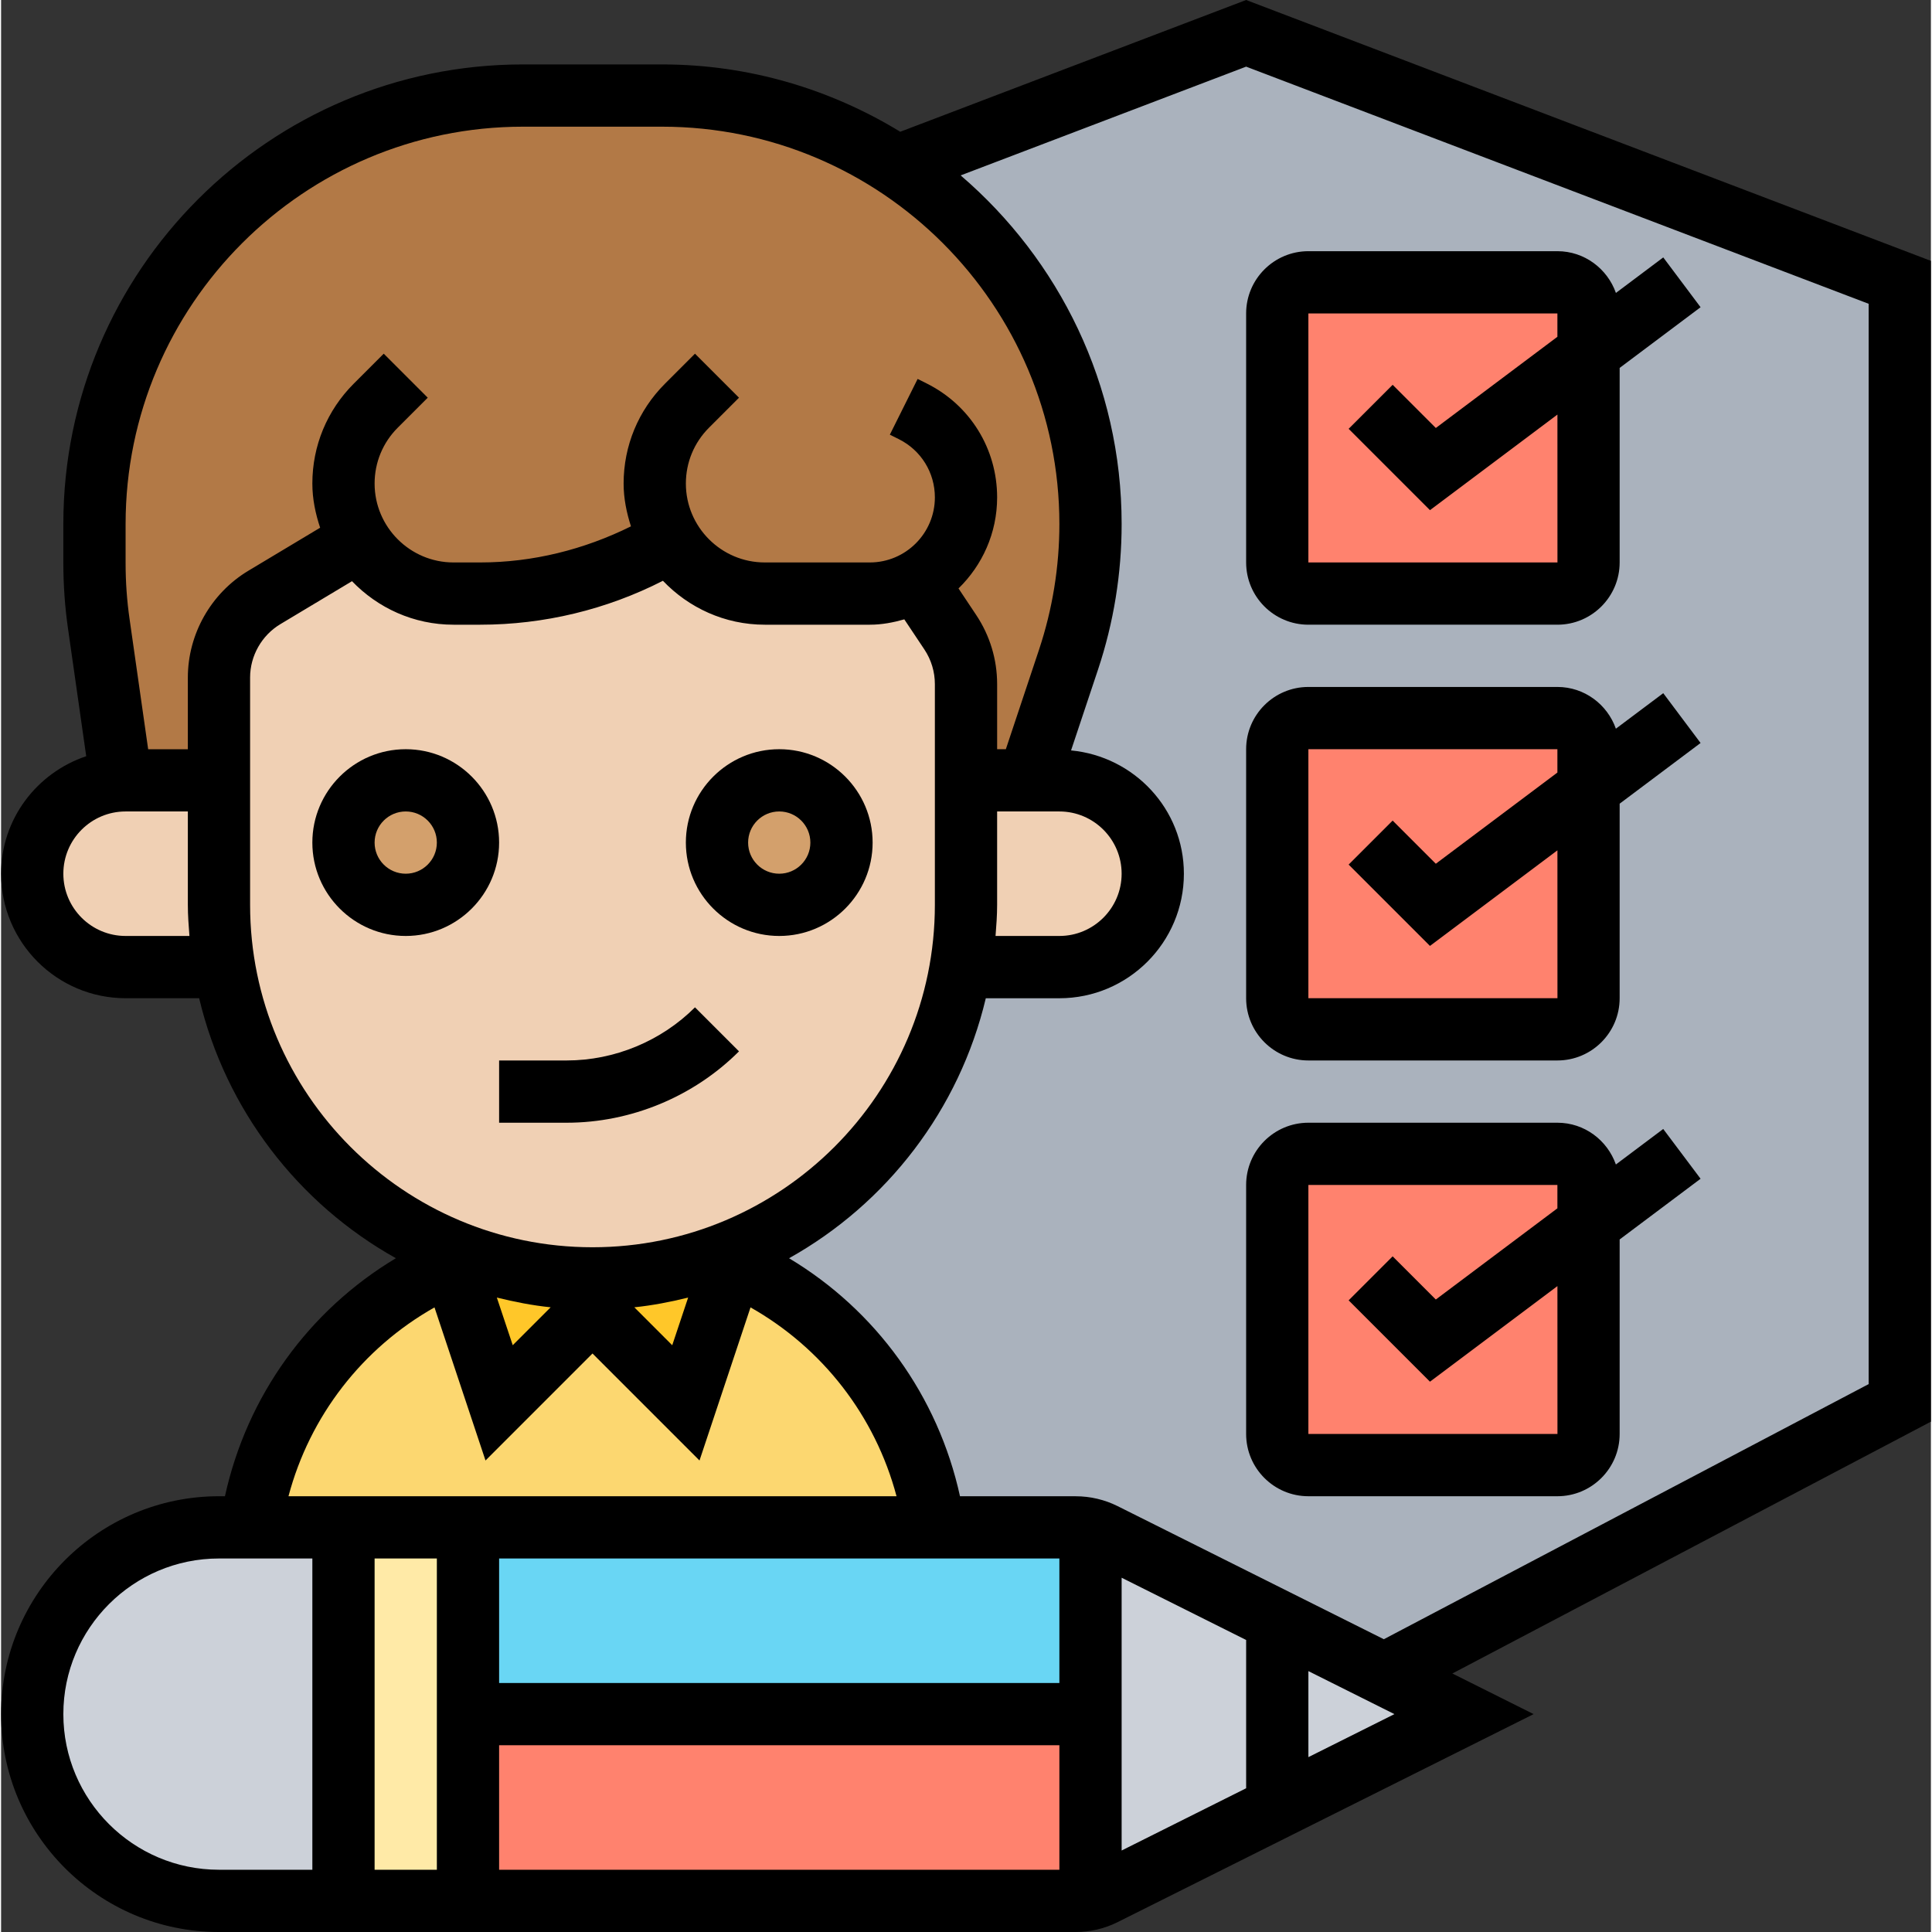 <svg xmlns="http://www.w3.org/2000/svg" id="_x33_0" height="512" viewBox="0 0 62 62.07" width="512"><rect x="0" y="0" width="62" height="62.07" fill="#333333" stroke="none"/><g><g><g><path d="m22.98 40.39 4.51-2.83c1.72-1.72 2.92-3.97 3.34-6.49h3.17c.83 0 1.58-.34 2.12-.88s.88-1.29.88-2.12c0-1.66-1.34-3-3-3h-1l1.29-3.88c.47-1.4.71-2.87.71-4.35 0-3.81-1.54-7.25-4.03-9.74-.66-.66-1.39-1.25-2.17-1.76l11.2-4.27 21 8v36l-16.56 8.72-9.02-4.51c-.14-.07-.28-.12-.42-.16-.16-.03-.31-.05-.47-.05h-4.53c-.54-3.8-3.03-7-6.51-8.48-.16-.07-.34-.14-.51-.2z" fill="#aab2bd"></path></g><g><path d="m51 38.07v1.25 6.75c0 .55-.45 1-1 1h-8c-.55 0-1-.45-1-1v-8c0-.55.45-1 1-1h8c.55 0 1 .45 1 1z" fill="#ff826e"></path></g><g><path d="m51 24.07v1.25 6.75c0 .55-.45 1-1 1h-8c-.55 0-1-.45-1-1v-8c0-.55.45-1 1-1h8c.55 0 1 .45 1 1z" fill="#ff826e"></path></g><g><path d="m51 11.32v6.75c0 .55-.45 1-1 1h-8c-.55 0-1-.45-1-1v-8c0-.55.45-1 1-1h8c.55 0 1 .45 1 1z" fill="#ff826e"></path></g><g><path d="m8 49.07c.54-3.8 3.03-7 6.51-8.48l1.49 4.48 3-3 3 3 1.49-4.48c3.48 1.48 5.97 4.68 6.51 8.48h-15-4z" fill="#fcd770"></path></g><g><path d="m19 41.07 3.98-.68c.17.06.35.13.51.2l-1.49 4.48-3-3-3 3-1.49-4.48c.16-.07.34-.14.51-.2 1.24.44 2.58.68 3.98.68z" fill="#ffc729"></path></g><g><path d="m11 49.07v12h-4c-3.31 0-6-2.69-6-6 0-1.66.67-3.16 1.76-4.24 1.08-1.09 2.58-1.76 4.24-1.76h1z" fill="#ccd1d9"></path></g><g><path d="m35 61.01v-5.94-5.94-.01c.14.04.28.09.42.16l9.02 4.51 2.56 1.28-11.58 5.79c-.14.07-.28.12-.42.16z" fill="#ccd1d9"></path></g><g><path d="m35 61.01v.01c-.16.03-.31.05-.47.05h-19.53v-6h20z" fill="#ff826e"></path></g><g><path d="m35 49.13v5.94h-20v-6h15 4.53c.16 0 .31.02.47.05z" fill="#69d6f4"></path></g><g><path d="m15 55.07v6h-4v-12h4z" fill="#ffeaa7"></path></g><g><path d="m29.41 18.69c-.45.24-.96.38-1.5.38h-3.37c-.98 0-1.86-.4-2.5-1.04-.2-.2-.37-.41-.51-.65h-.01c-1.85 1.1-3.97 1.69-6.13 1.69h-.85c-1.29 0-2.41-.68-3.03-1.71l-3.05 1.84c-.91.54-1.46 1.51-1.46 2.57v3.3h-3c-.05 0-.09 0-.14.01v-.01l-.72-5.03c-.09-.65-.14-1.3-.14-1.95v-1.25c0-7.61 6.16-13.77 13.77-13.77h4.46c2.8 0 5.4.83 7.57 2.27.78.51 1.51 1.1 2.17 1.76 2.49 2.49 4.03 5.93 4.03 9.74 0 1.48-.24 2.95-.71 4.35l-1.29 3.88h-2v-3.09c0-.59-.18-1.17-.5-1.67z" fill="#b27946"></path></g><g><path d="m34 25.07c1.66 0 3 1.34 3 3 0 .83-.34 1.58-.88 2.12s-1.29.88-2.12.88h-3.17c.11-.65.17-1.32.17-2v-4h2z" fill="#f0d0b4"></path></g><g><path d="m22.04 18.03c.64.64 1.52 1.04 2.5 1.04h3.37c.54 0 1.05-.14 1.5-.38l1.09 1.62c.32.5.5 1.08.5 1.67v3.09 4c0 .68-.06 1.35-.17 2-.42 2.52-1.62 4.77-3.34 6.49l-4.51 2.83-3.98.68c-1.4 0-2.74-.24-3.98-.68-4.06-1.42-7.13-4.97-7.85-9.32-.11-.65-.17-1.32-.17-2v-4-3.3c0-1.06.55-2.03 1.46-2.57l3.05-1.84c.62 1.03 1.74 1.71 3.03 1.71h.85c2.16 0 4.28-.59 6.13-1.69h.01c.14.24.31.45.51.65z" fill="#f0d0b4"></path></g><g><path d="m7.17 31.07h-3.17c-.83 0-1.58-.34-2.12-.88s-.88-1.29-.88-2.12c0-1.61 1.27-2.92 2.86-2.99.05-.01.09-.01.14-.01h3v4c0 .68.06 1.35.17 2z" fill="#f0d0b4"></path></g><g><circle cx="25" cy="27.07" fill="#d3a06c" r="2"></circle></g><g><circle cx="13" cy="27.07" fill="#d3a06c" r="2"></circle></g></g><g><path d="m13 24.07c-1.654 0-3 1.346-3 3s1.346 3 3 3 3-1.346 3-3-1.346-3-3-3zm0 4c-.552 0-1-.448-1-1s.448-1 1-1 1 .448 1 1-.448 1-1 1z"></path><path d="m25 30.07c1.654 0 3-1.346 3-3s-1.346-3-3-3-3 1.346-3 3 1.346 3 3 3zm0-4c.552 0 1 .448 1 1s-.448 1-1 1-1-.448-1-1 .448-1 1-1z"></path><path d="m22.293 32.363c-1.085 1.085-2.587 1.707-4.121 1.707h-2.172v2h2.172c2.061 0 4.078-.836 5.535-2.293z"></path><path d="m62 8.381-22-8.381-11.112 4.233c-2.235-1.363-4.85-2.163-7.654-2.163h-4.469c-8.141 0-14.765 6.624-14.765 14.766v1.256c0 .699.05 1.402.148 2.089l.587 4.114c-1.584.532-2.735 2.014-2.735 3.775 0 2.206 1.794 4 4 4h2.363c.852 3.585 3.183 6.601 6.321 8.353-2.795 1.674-4.786 4.423-5.492 7.647h-.192c-3.859 0-7 3.141-7 7s3.141 7 7 7h27.528c.463 0 .927-.109 1.341-.316l13.367-6.684-2.61-1.305 15.374-8.091zm-58 21.689c-1.103 0-2-.897-2-2s.897-2 2-2h2v3c0 .338.025.669.051 1zm2-8.301v2.302h-1.275l-.596-4.174c-.086-.593-.129-1.201-.129-1.805v-1.256c0-7.039 5.727-12.766 12.766-12.766h4.469c7.038 0 12.765 5.727 12.765 12.766 0 1.376-.221 2.734-.654 4.037l-1.066 3.197h-.28v-2.092c0-.791-.232-1.558-.672-2.219l-.569-.854c.763-.743 1.241-1.778 1.241-2.925 0-1.56-.866-2.962-2.262-3.66l-.292-.146-.893 1.791.291.145c.714.357 1.156 1.074 1.156 1.87 0 1.152-.938 2.09-2.09 2.09h-3.375c-1.397 0-2.535-1.138-2.535-2.535 0-.678.264-1.314.742-1.793l.965-.965-1.414-1.414-.965.965c-.856.857-1.328 1.995-1.328 3.207 0 .482.096.939.236 1.375-1.505.746-3.155 1.16-4.842 1.16h-.859c-1.397 0-2.535-1.138-2.535-2.535 0-.678.264-1.314.742-1.793l.965-.965-1.414-1.414-.965.965c-.856.857-1.328 1.995-1.328 3.207 0 .499.101.97.25 1.419l-2.308 1.384c-1.198.72-1.942 2.033-1.942 3.431zm26 7.301v-3h2c1.103 0 2 .897 2 2s-.897 2-2 2h-2.051c.026-.331.051-.662.051-1zm-24 0v-7.302c0-.698.372-1.355.971-1.715l2.303-1.381c.826.858 1.979 1.398 3.262 1.398h.859c2.043 0 4.055-.485 5.868-1.411.826.865 1.984 1.411 3.273 1.411h3.375c.386 0 .753-.071 1.107-.172l.646.969c.22.332.336.716.336 1.112v7.092c0 6.065-4.935 11-11 11s-11-4.935-11-11.001zm14.073 12.618-.511 1.531-1.218-1.219c.591-.06 1.164-.174 1.729-.312zm-4.417.312-1.218 1.218-.511-1.531c.565.139 1.138.253 1.729.313zm-3.732.003 1.639 4.919 3.437-3.438 3.438 3.438 1.639-4.919c2.313 1.307 4.006 3.486 4.691 6.067h-19.535c.684-2.581 2.378-4.76 4.691-6.067zm.076 8.067v10h-2v-10zm2 6h18v4h-18zm20-5.382 4 2v4.764l-4 2zm-2 3.382h-18v-4h18zm-32 1c0-2.757 2.243-5 5-5h3v10h-3c-2.757 0-5-2.243-5-5zm40 1.382v-2.764l2.764 1.382zm18-11.985-15.576 8.197-8.555-4.277c-.414-.207-.878-.316-1.341-.316h-3.721c-.706-3.224-2.697-5.973-5.492-7.647 3.138-1.753 5.47-4.768 6.321-8.353h2.364c2.206 0 4-1.794 4-4 0-2.078-1.597-3.77-3.625-3.962l.868-2.602c.502-1.509.757-3.08.757-4.671 0-4.479-2.012-8.491-5.172-11.201l9.172-3.494 20 7.619z"></path><path d="m40 18.07c0 1.103.897 2 2 2h8c1.103 0 2-.897 2-2v-6.25l2.6-1.95-1.199-1.6-1.521 1.141c-.275-.778-1.01-1.341-1.88-1.341h-8c-1.103 0-2 .897-2 2zm2-8h8v.75l-3.906 2.93-1.387-1.387-1.414 1.414 2.613 2.613 4.095-3.071.001 4.751h-8.002z"></path><path d="m51.879 23.411c-.274-.778-1.009-1.341-1.879-1.341h-8c-1.103 0-2 .897-2 2v8c0 1.103.897 2 2 2h8c1.103 0 2-.897 2-2v-6.25l2.6-1.95-1.199-1.6zm-1.877 8.659h-8.002v-8h8v.75l-3.906 2.93-1.387-1.387-1.414 1.414 2.613 2.613 4.095-3.071z"></path><path d="m53.4 36.271-1.521 1.141c-.274-.779-1.009-1.342-1.879-1.342h-8c-1.103 0-2 .897-2 2v8c0 1.103.897 2 2 2h8c1.103 0 2-.897 2-2v-6.25l2.6-1.95zm-3.398 9.799h-8.002v-8h8v.75l-3.906 2.93-1.387-1.387-1.414 1.414 2.613 2.613 4.095-3.071z"></path></g></g></svg>